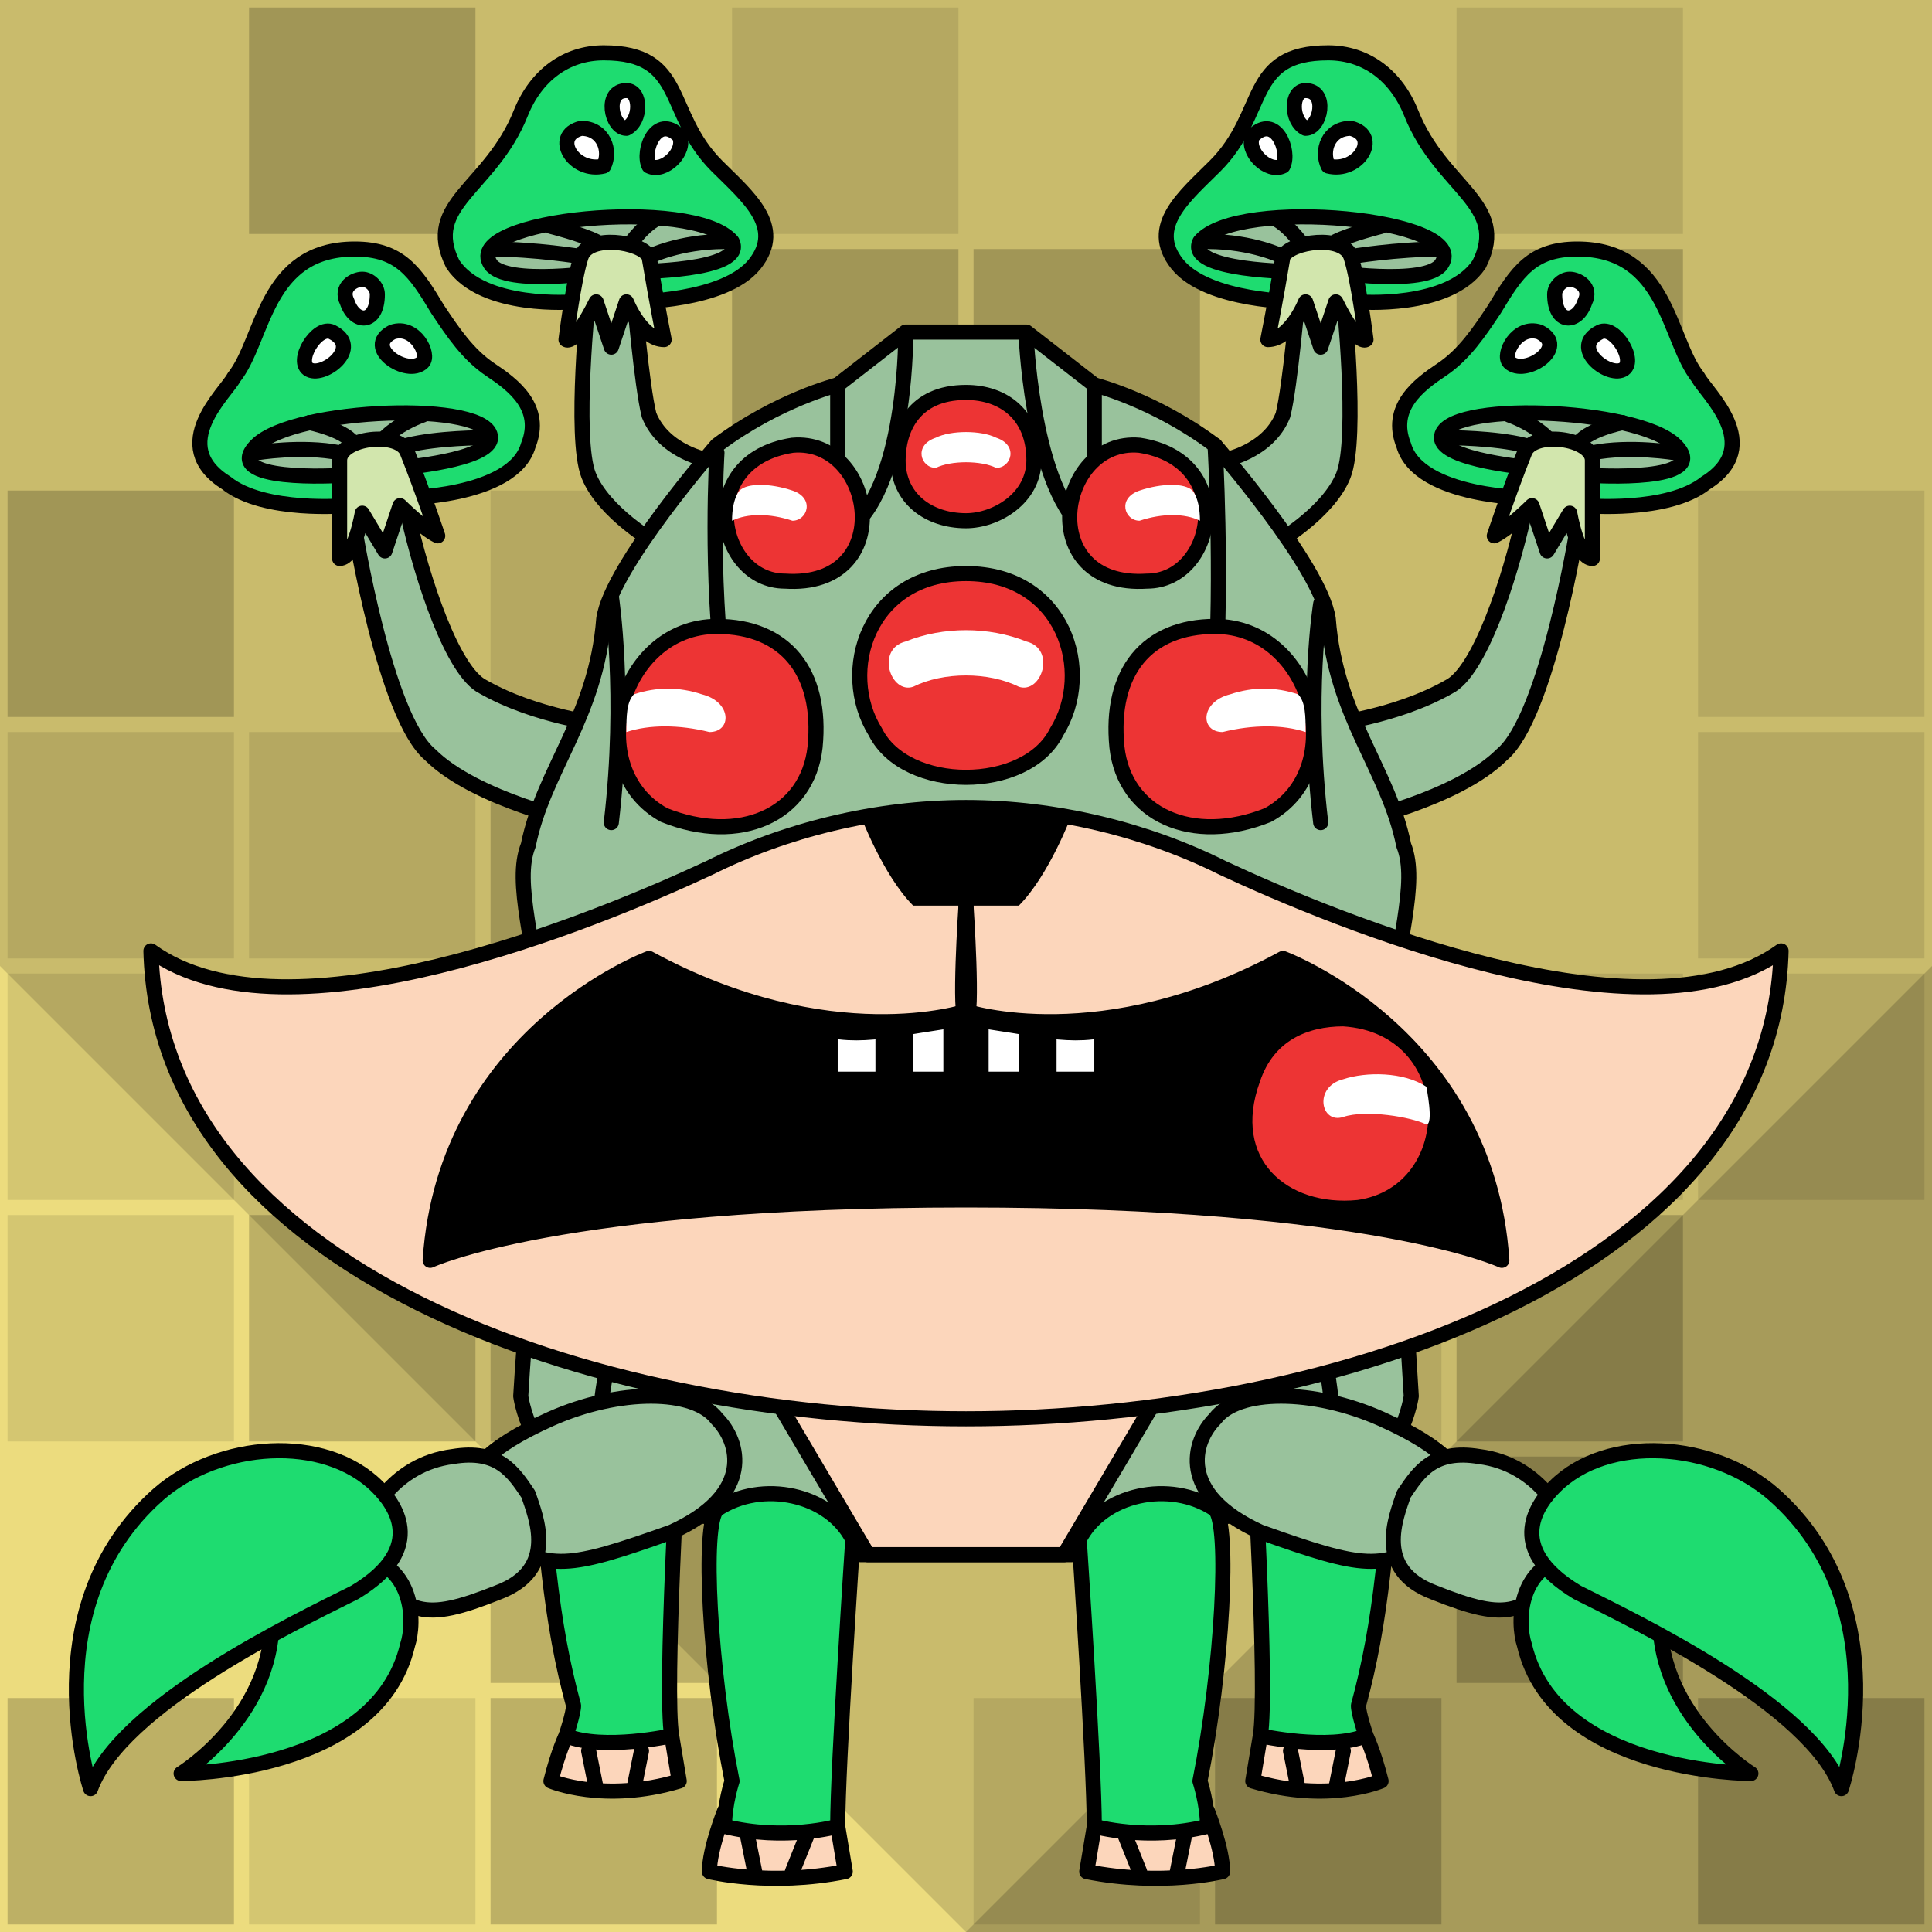 <svg version="1.1" xmlns="http://www.w3.org/2000/svg" viewBox="0 0 256 256"><style>rect:not([fill]){transition:opacity .25s .25s}rect:not([fill]):hover{transition-delay:0s;opacity:.3}</style><rect width="256" height="256" fill="#ecdd7e"/><path opacity=".5" fill="#635a36" d="M0 128V0H128H256V128V256H128Z"/><path opacity=".5" fill="#ecdd7e" d="M0 128V0H128H256V128L128 256H0Z"/><g fill="#000" opacity=".2"><rect width="30" height="30" x="33" y="1"/><rect width="30" height="30" x="97" y="1" opacity=".5"/><rect width="30" height="30" x="193" y="1" opacity=".5"/><rect width="30" height="30" x="97" y="33"/><rect width="30" height="30" x="129" y="33"/><rect width="30" height="30" x="193" y="33"/><rect width="30" height="30" x="1" y="65"/><rect width="30" height="30" x="65" y="65" opacity=".5"/><rect width="30" height="30" x="225" y="65" opacity=".5"/><rect width="30" height="30" x="1" y="97" opacity=".5"/><rect width="30" height="30" x="33" y="97" opacity=".5"/><rect width="30" height="30" x="65" y="97"/><rect width="30" height="30" x="225" y="97" opacity=".5"/><rect width="30" height="30" x="1" y="129" opacity=".5"/><rect width="30" height="30" x="193" y="129" opacity=".5"/><rect width="30" height="30" x="225" y="129" opacity=".5"/><rect width="30" height="30" x="1" y="161" opacity=".5"/><rect width="30" height="30" x="33" y="161"/><rect width="30" height="30" x="65" y="161"/><rect width="30" height="30" x="161" y="161" opacity=".5"/><rect width="30" height="30" x="193" y="161"/><rect width="30" height="30" x="65" y="193"/><rect width="30" height="30" x="193" y="193"/><rect width="30" height="30" x="1" y="225"/><rect width="30" height="30" x="33" y="225" opacity=".5"/><rect width="30" height="30" x="65" y="225"/><rect width="30" height="30" x="129" y="225" opacity=".5"/><rect width="30" height="30" x="161" y="225"/><rect width="30" height="30" x="225" y="225"/></g><g stroke-linecap="round" stroke-linejoin="round" stroke="#000" stroke-width="2"><g transform="translate(71,184)"><path d="M4 46C4 46 3 48 2 52C2 52 9 55 19 52L18 46" fill="#fcd6bb"/><path d="M19 6C19 6 17 40 18 46C18 46 9 48 4 46C4 46 5 43 5 42C2 31 1 20 0 0" fill="#1edc70"/><path d="M14 48L13 53" fill="none"/><path d="M7 48L8 53" fill="none"/></g><g transform="translate(185,184) scale(-1,1)"><path d="M4 46C4 46 3 48 2 52C2 52 9 55 19 52L18 46" fill="#fcd6bb"/><path d="M19 6C19 6 17 40 18 46C18 46 9 48 4 46C4 46 5 43 5 42C2 31 1 20 0 0" fill="#1edc70"/><path d="M14 48L13 53" fill="none"/><path d="M7 48L8 53" fill="none"/></g><g transform="translate(22,33)"><path d="M24 34C24 34 13 35 8 31C0 26 8 19 9 17C13 12 13 0 25 0C31 0 33 3 36 8C38 11 40 14 43 16C46 18 50 21 48 26C46 33 31 33 31 33" fill="#1edc70"/><path d="M31 29C31 29 43 28 43 25C43 20 17 21 12 26C7 31 23 30 23 30" fill="#99c29c"/><path d="M23 27C18 26 12 27 12 27" fill="none"/><path d="M25 26C24 24 19 23 19 23" fill="none"/><path d="M29 25C31 23 34 22 34 22" fill="none"/><path d="M32 26C36 25 42 25 42 25" fill="none"/><path d="M58 63C58 63 49 62 42 58C38 56 34 44 32 35L25 37C25 37 29 62 35 67C41 73 55 76 55 76" fill="#99c29c"/><path d="M32 27C31 24 23 25 23 28C23 34 23 41 23 41C25 41 26 35 26 35L29 40L31 34C31 34 34 37 36 38C36 38 34 32 32 27Z" fill="#d2e6ad"/><path d="M28 6C28 5 27 4 26 4C25 4 23 5 24 7C25 10 28 10 28 6Z" fill="#ffffff"/><path d="M34 15C35 14 33 10 30 11C26 13 32 17 34 15Z" fill="#ffffff"/><path d="M19 16C17 15 20 10 22 11C26 13 21 17 19 16Z" fill="#ffffff"/></g><g transform="translate(234,33) scale(-1,1)"><path d="M24 34C24 34 13 35 8 31C0 26 8 19 9 17C13 12 13 0 25 0C31 0 33 3 36 8C38 11 40 14 43 16C46 18 50 21 48 26C46 33 31 33 31 33" fill="#1edc70"/><path d="M31 29C31 29 43 28 43 25C43 20 17 21 12 26C7 31 23 30 23 30" fill="#99c29c"/><path d="M23 27C18 26 12 27 12 27" fill="none"/><path d="M25 26C24 24 19 23 19 23" fill="none"/><path d="M29 25C31 23 34 22 34 22" fill="none"/><path d="M32 26C36 25 42 25 42 25" fill="none"/><path d="M58 63C58 63 49 62 42 58C38 56 34 44 32 35L25 37C25 37 29 62 35 67C41 73 55 76 55 76" fill="#99c29c"/><path d="M32 27C31 24 23 25 23 28C23 34 23 41 23 41C25 41 26 35 26 35L29 40L31 34C31 34 34 37 36 38C36 38 34 32 32 27Z" fill="#d2e6ad"/><path d="M28 6C28 5 27 4 26 4C25 4 23 5 24 7C25 10 28 10 28 6Z" fill="#ffffff"/><path d="M34 15C35 14 33 10 30 11C26 13 32 17 34 15Z" fill="#ffffff"/><path d="M19 16C17 15 20 10 22 11C26 13 21 17 19 16Z" fill="#ffffff"/></g><g transform="translate(56,7)"><path d="M28 33C28 33 40 33 44 28C48 23 43 19 39 15C32 8 35 0 24 0C19 0 15 3 13 8C9 18 0 20 4 28C8 34 20 33 20 33" fill="#1edc70"/><path d="M28 29C28 29 43 29 41 25C36 19 5 22 9 28C11 31 24 29 24 29" fill="#99c29c"/><path d="M21 27C21 27 15 26 9 26" fill="none"/><path d="M23 25C21 24 17 23 17 23" fill="none"/><path d="M27 26C27 26 29 23 31 22" fill="none"/><path d="M30 27C30 27 34 25 40 25" fill="none"/><path d="M38 54C38 54 32 53 30 48C29 44 28 32 28 32H22C22 32 20 51 22 56S31 65 31 65" fill="#99c29c"/><path d="M30 27C29 25 22 24 21 27C20 30 19 38 19 38S20 39 23 33L25 39L27 33C27 33 29 38 32 38C32 38 31 33 30 27Z" fill="#d2e6ad"/><path d="M21 10C24 10 25 13 24 15C20 16 17 11 21 10Z" fill="#ffffff"/><path d="M34 11C31 8 29 13 30 15C32 16 35 13 34 11Z" fill="#ffffff"/><path d="M27 5C24 5 25 10 27 10C29 9 29 5 27 5Z" fill="#ffffff"/></g><g transform="translate(200,7) scale(-1,1)"><path d="M28 33C28 33 40 33 44 28C48 23 43 19 39 15C32 8 35 0 24 0C19 0 15 3 13 8C9 18 0 20 4 28C8 34 20 33 20 33" fill="#1edc70"/><path d="M28 29C28 29 43 29 41 25C36 19 5 22 9 28C11 31 24 29 24 29" fill="#99c29c"/><path d="M21 27C21 27 15 26 9 26" fill="none"/><path d="M23 25C21 24 17 23 17 23" fill="none"/><path d="M27 26C27 26 29 23 31 22" fill="none"/><path d="M30 27C30 27 34 25 40 25" fill="none"/><path d="M38 54C38 54 32 53 30 48C29 44 28 32 28 32H22C22 32 20 51 22 56S31 65 31 65" fill="#99c29c"/><path d="M30 27C29 25 22 24 21 27C20 30 19 38 19 38S20 39 23 33L25 39L27 33C27 33 29 38 32 38C32 38 31 33 30 27Z" fill="#d2e6ad"/><path d="M21 10C24 10 25 13 24 15C20 16 17 11 21 10Z" fill="#ffffff"/><path d="M34 11C31 8 29 13 30 15C32 16 35 13 34 11Z" fill="#ffffff"/><path d="M27 5C24 5 25 10 27 10C29 9 29 5 27 5Z" fill="#ffffff"/></g><g transform="translate(68,44)"><path d="M52 0L43 7C43 7 35 9 27 15C27 15 13 31 12 38C11 51 4 58 2 68C0 73 3 81 4 93C5 97 2 124 1 141C1 141 2 149 10 155C10 155 23 157 27 157C29 158 46 162 46 162H74C74 162 91 158 93 157C97 157 110 155 110 155C118 149 119 141 119 141C118 124 116 97 116 93C117 81 120 73 118 68C116 58 109 51 108 38C107 31 93 15 93 15C85 9 77 7 77 7L68 0H52Z" fill="#99c29c"/><path d="M68 1C68 1 69 23 77 27V7" fill="none"/><path d="M93 15C93 15 94 32 93 47" fill="none"/><path d="M107 36C107 36 105 48 107 65" fill="none"/><path d="M109 155C109 129 104 131 104 118" fill="none"/><path d="M94 157C94 157 95 149 96 144" fill="none"/><path d="M52 1C52 1 52 23 43 27V7" fill="none"/><path d="M27 16C27 16 26 32 28 47" fill="none"/><path d="M13 35C13 35 15 48 13 65" fill="none"/><path d="M11 155C11 129 17 131 16 118" fill="none"/><path d="M26 157C26 157 25 149 24 144" fill="none"/></g><g transform="translate(102,184)"><path d="M52 0L39 22L13 22L0 0" fill="#fcd6bb"/></g><g transform="translate(20,107)"><path d="M108 81C58 81 1 61 0 19C18 32 59 15 74 8C84 3 96 0 108 0C120 0 132 3 142 8C157 15 198 32 216 19C215 61 158 81 108 81Z" fill="#fcd6bb"/></g><g transform="translate(57,127)"><path d="M71 7C71 7 53 13 29 0C29 0 2 10 0 40C0 40 17 32 71 32S142 40 142 40C140 10 113 0 113 0C89 13 71 7 71 7Z" fill="#000000"/></g><g transform="translate(110,136)"><path d="M10 1L10 7L16 7L16 0" fill="#ffffff"/><path d="M0 1L0 7L7 7L7 1" fill="#ffffff"/></g><g transform="translate(146,136) scale(-1,1)"><path d="M10 1L10 7L16 7L16 0" fill="#ffffff"/><path d="M0 1L0 7L7 7L7 1" fill="#ffffff"/></g><g transform="translate(127,120)"><path d="M1 0C1 0 0 15 1 15C10 16 15 18 21 16" fill="none"/></g><g transform="translate(129,120) scale(-1,1)"><path d="M1 0C1 0 0 15 1 15C10 16 15 18 21 16" fill="none"/></g><g transform="translate(114,106)"><path d="M7 14C3 10 0 2 0 2C7 0 20 0 28 2C28 2 25 10 21 14C21 14 7 14 7 14Z" stroke="none" fill="#000000"/></g><g transform="translate(194,135) scale(-1,1)"><path d="M16 0C21 0 26 2 28 8C32 19 24 26 14 25C0 23 0 1 16 0Z" fill="#ed3434"/></g><g transform="translate(190,142) scale(-1,1)"><path d="M1 7C3 6 9 5 12 6C15 7 16 2 12 1C9 0 4 0 1 2C1 2 0 7 1 7Z" stroke="none" fill="#ffffff"/></g><g transform="translate(77,83)"><path d="M18 0C5 0 0 19 11 25C21 29 30 25 31 16C32 6 27 0 18 0Z" fill="#ed3434"/></g><g transform="translate(83,91)"><path d="M10 1C7 0 4 0 1 1C0 2 0 4 0 6C3 5 7 5 11 6C14 6 14 2 10 1Z" stroke="none" fill="#ffffff"/></g><g transform="translate(179,83) scale(-1,1)"><path d="M18 0C5 0 0 19 11 25C21 29 30 25 31 16C32 6 27 0 18 0Z" fill="#ed3434"/></g><g transform="translate(173,91) scale(-1,1)"><path d="M10 1C7 0 4 0 1 1C0 2 0 4 0 6C3 5 7 5 11 6C14 6 14 2 10 1Z" stroke="none" fill="#ffffff"/></g><g transform="translate(111,76)"><path d="M17 27C12 27 7 25 5 21C0 13 4 0 17 0C30 0 34 13 29 21C27 25 22 27 17 27Z" fill="#ed3434"/></g><g transform="translate(116,83)"><path d="M5 8C2 9 0 3 4 2C9 0 15 0 20 2C24 3 22 9 19 8C15 6 9 6 5 8Z" stroke="none" fill="#ffffff"/></g><g transform="translate(92,58)"><path d="M13 1C24 0 27 20 12 19C3 19 0 3 13 1Z" fill="#ed3434"/></g><g transform="translate(97,64)"><path d="M8 1C5 0 2 0 1 1C1 1 0 2 0 5C2 4 5 4 8 5C10 5 11 2 8 1Z" stroke="none" fill="#ffffff"/></g><g transform="translate(164,58) scale(-1,1)"><path d="M13 1C24 0 27 20 12 19C3 19 0 3 13 1Z" fill="#ed3434"/></g><g transform="translate(159,64) scale(-1,1)"><path d="M8 1C5 0 2 0 1 1C1 1 0 2 0 5C2 4 5 4 8 5C10 5 11 2 8 1Z" stroke="none" fill="#ffffff"/></g><g transform="translate(119,52)"><path d="M9 0C2 0 0 5 0 9C0 14 4 17 9 17C13 17 18 14 18 9C18 3 14 0 9 0Z" fill="#ed3434"/></g><g transform="translate(121,57)"><path d="M3 5C1 5 0 2 3 1C5 0 9 0 11 1C14 2 13 5 11 5C9 4 5 4 3 5Z" stroke="none" fill="#ffffff"/></g><g transform="translate(93,196)"><path d="M18 46L19 52C9 54 1 52 1 52C1 49 3 44 3 44" fill="#fcd6bb"/><path d="M3 46C3 43 4 40 4 40C1 25 0 6 2 4C8 0 17 2 20 8C20 8 18 38 18 46C18 46 11 48 3 46Z" fill="#1edc70"/><path d="M6 47L7 52" fill="none"/><path d="M14 47L12 52" fill="none"/></g><g transform="translate(163,196) scale(-1,1)"><path d="M18 46L19 52C9 54 1 52 1 52C1 49 3 44 3 44" fill="#fcd6bb"/><path d="M3 46C3 43 4 40 4 40C1 25 0 6 2 4C8 0 17 2 20 8C20 8 18 38 18 46C18 46 11 48 3 46Z" fill="#1edc70"/><path d="M6 47L7 52" fill="none"/><path d="M14 47L12 52" fill="none"/></g><g transform="translate(4,184)"><path d="M59 11C59 11 60 8 69 4S88 0 91 4C94 7 96 14 85 19C71 24 69 24 62 20" fill="#99c29c"/><path d="M45 17C45 17 48 10 56 9C62 8 64 11 66 14C67 17 70 24 62 27C52 31 50 30 44 23" fill="#99c29c"/><path d="M32 29C33 43 20 51 20 51S46 51 50 34C51 31 51 23 43 22" fill="#1edc70"/><path d="M43 27C35 31 12 42 8 53C8 53 0 29 17 14C25 7 39 6 46 13C48 15 53 21 43 27Z" fill="#1edc70"/></g><g transform="translate(252,184) scale(-1,1)"><path d="M59 11C59 11 60 8 69 4S88 0 91 4C94 7 96 14 85 19C71 24 69 24 62 20" fill="#99c29c"/><path d="M45 17C45 17 48 10 56 9C62 8 64 11 66 14C67 17 70 24 62 27C52 31 50 30 44 23" fill="#99c29c"/><path d="M32 29C33 43 20 51 20 51S46 51 50 34C51 31 51 23 43 22" fill="#1edc70"/><path d="M43 27C35 31 12 42 8 53C8 53 0 29 17 14C25 7 39 6 46 13C48 15 53 21 43 27Z" fill="#1edc70"/></g></g></svg>